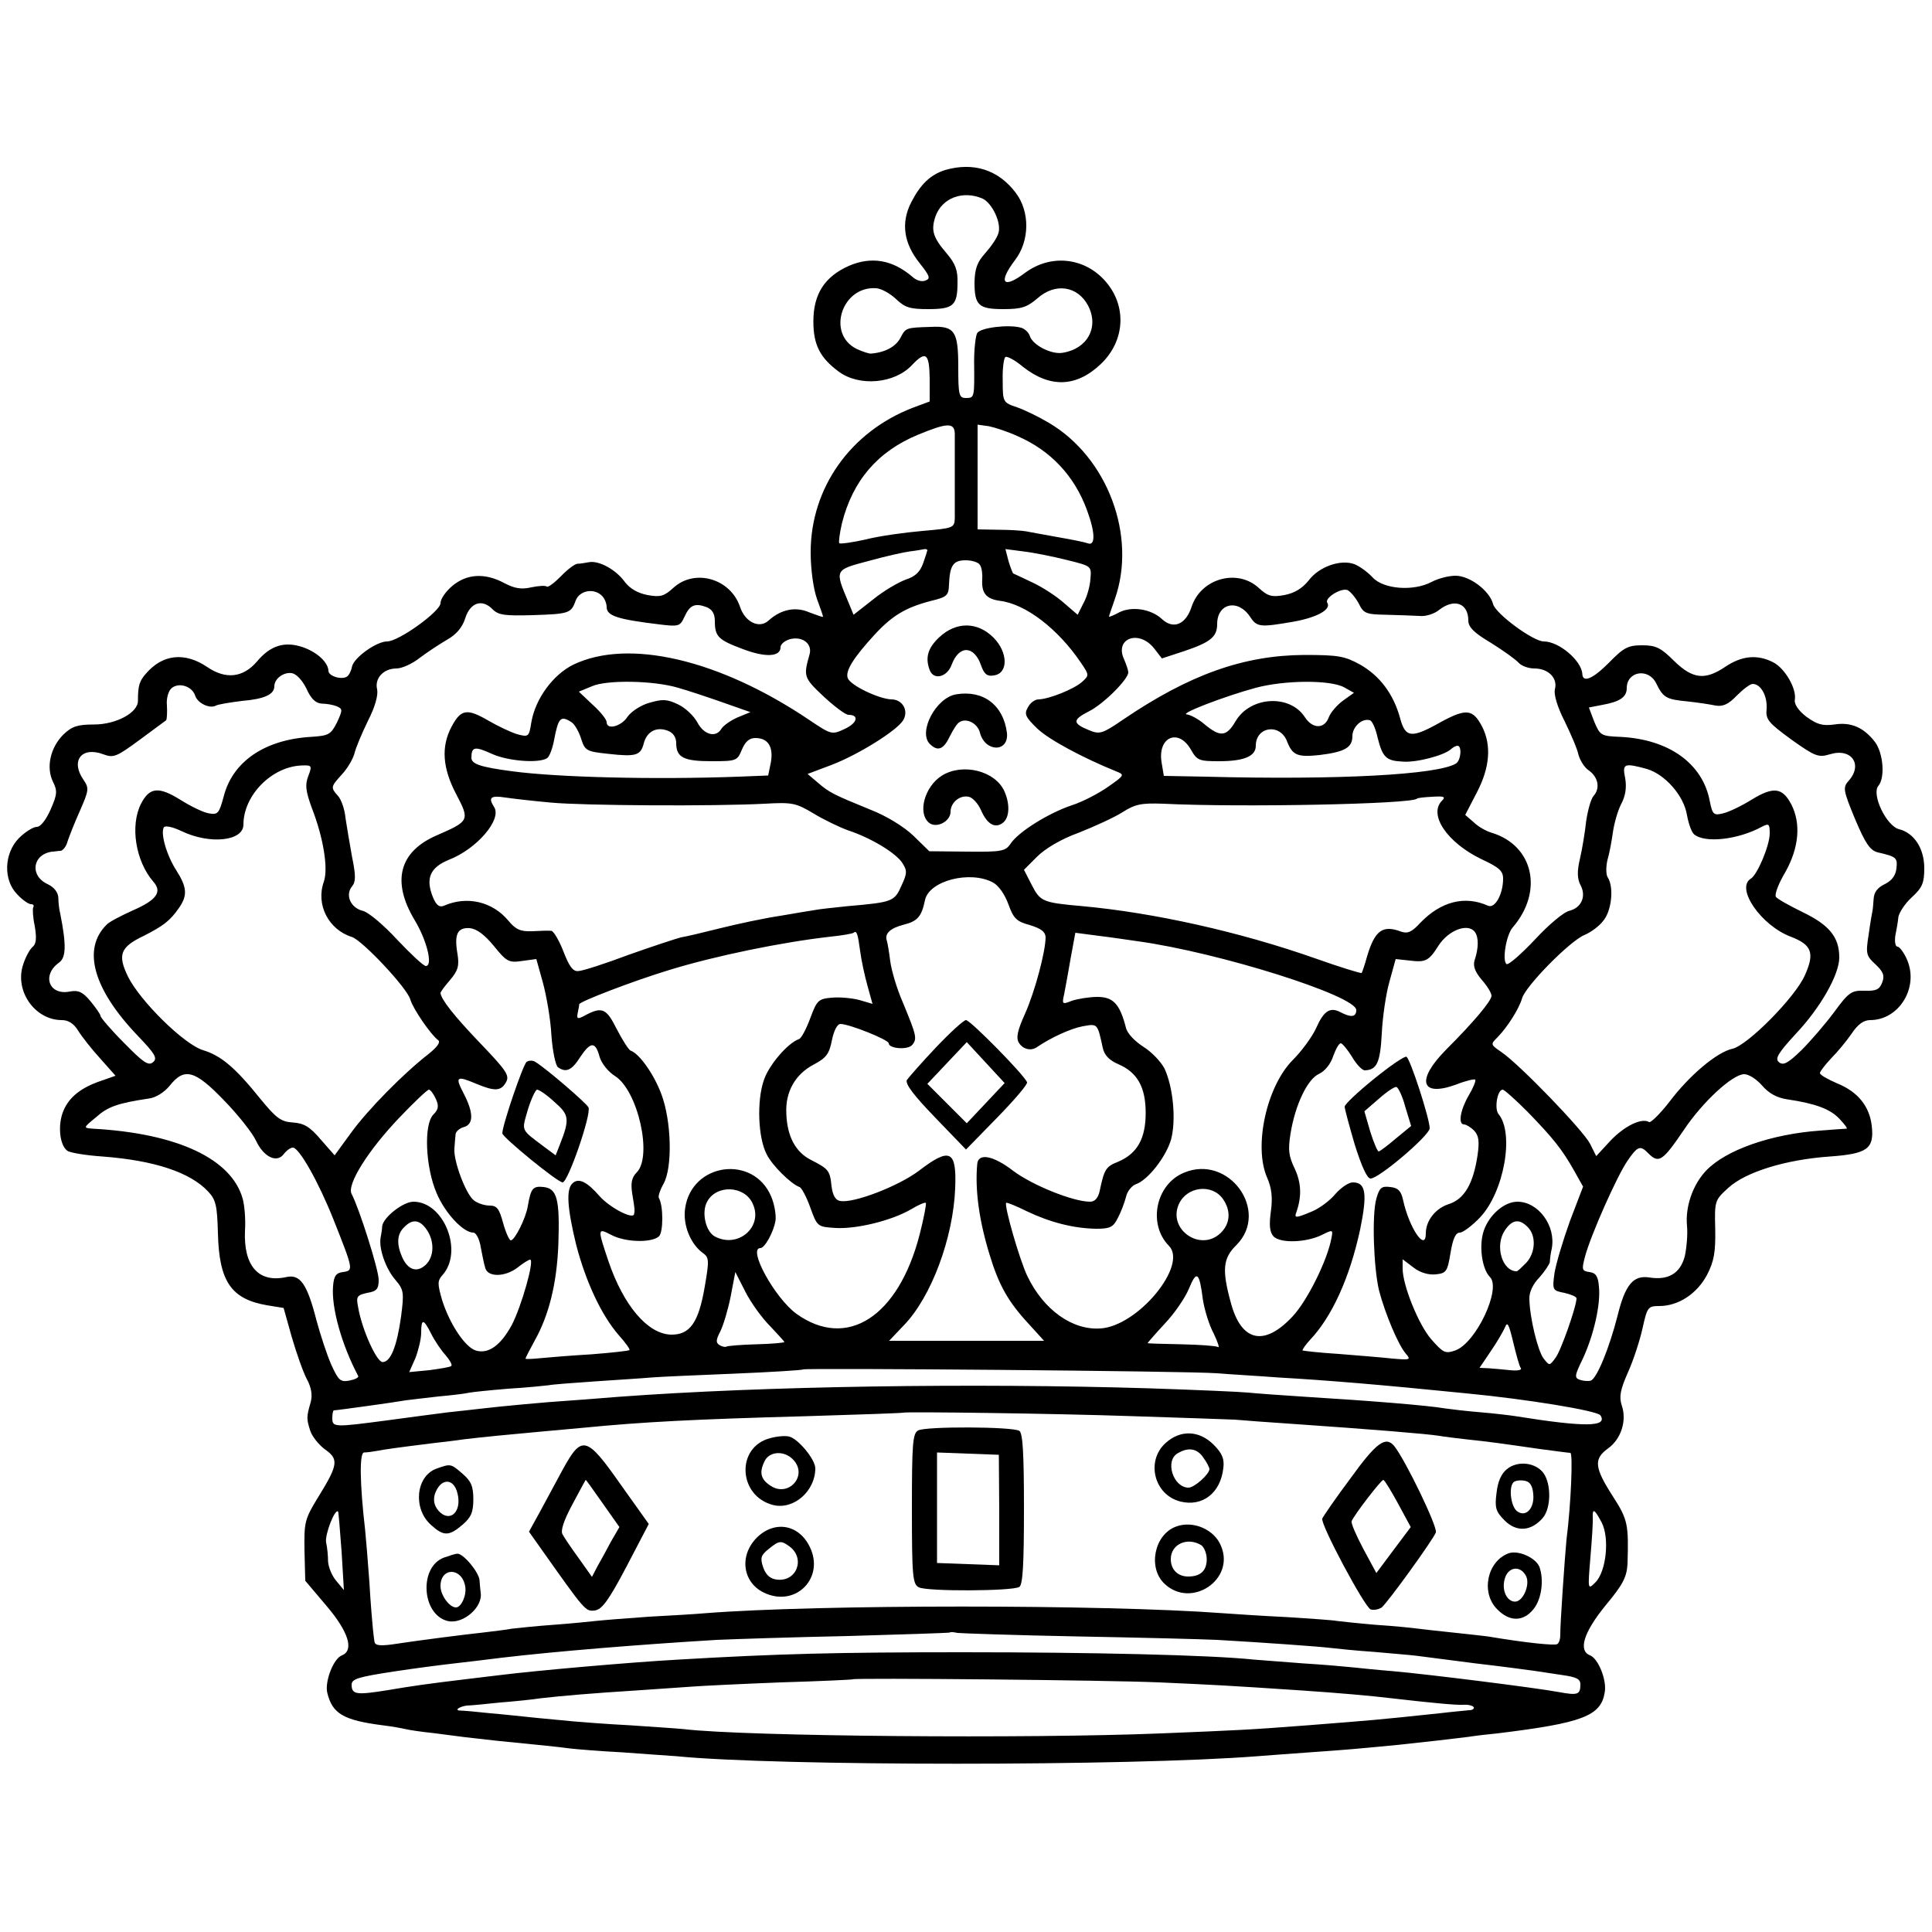 <?xml version="1.0" standalone="no"?>
<!DOCTYPE svg PUBLIC "-//W3C//DTD SVG 20010904//EN"
 "http://www.w3.org/TR/2001/REC-SVG-20010904/DTD/svg10.dtd">
<svg version="1.0" xmlns="http://www.w3.org/2000/svg"
 width="500pt" height="500pt" viewBox="0 0 500 500"
 preserveAspectRatio="xMidYMid meet">
<g transform="translate(0,500) scale(0.1,-0.1)"
fill="#000000" stroke="none">
<path d="M2446 4560 c-38 -12 -64 -37 -88 -84 -27 -53 -19 -106 22 -157 26
-33 29 -40 15 -45 -9 -4 -23 0 -33 9 -52 45 -107 54 -165 29 -63 -28 -92 -73
-92 -144 0 -60 17 -94 66 -130 53 -39 144 -31 189 17 36 38 45 31 46 -34 l0
-60 -43 -16 c-162 -62 -265 -208 -265 -374 0 -45 7 -94 16 -120 9 -24 16 -45
16 -47 0 -2 -16 4 -35 11 -36 16 -74 8 -106 -21 -24 -22 -61 -4 -74 36 -25 73
-117 99 -172 49 -24 -22 -34 -25 -67 -19 -26 5 -46 17 -59 34 -23 32 -67 56
-93 51 -10 -2 -24 -4 -30 -4 -7 -1 -26 -15 -43 -33 -17 -17 -33 -29 -36 -26
-3 3 -21 2 -40 -2 -26 -6 -43 -3 -70 11 -50 27 -97 24 -134 -7 -17 -14 -31
-34 -31 -45 0 -21 -108 -99 -138 -99 -28 0 -86 -42 -91 -65 -2 -11 -8 -23 -13
-26 -14 -9 -48 1 -48 15 -1 22 -29 48 -66 61 -47 16 -84 5 -119 -37 -36 -42
-81 -47 -129 -14 -58 39 -115 33 -158 -17 -17 -19 -21 -31 -21 -70 1 -31 -56
-62 -114 -62 -43 0 -57 -5 -79 -26 -34 -34 -45 -85 -27 -122 12 -24 11 -33 -6
-72 -12 -27 -26 -45 -36 -45 -9 0 -30 -13 -46 -29 -39 -40 -41 -109 -4 -146
13 -14 29 -25 35 -25 6 0 9 -3 6 -8 -2 -4 -1 -26 4 -49 5 -31 4 -46 -6 -54 -7
-6 -18 -26 -24 -45 -23 -68 30 -144 100 -144 17 0 31 -9 42 -27 10 -16 35 -48
57 -72 l40 -45 -34 -12 c-55 -18 -86 -43 -101 -79 -15 -36 -10 -88 10 -103 6
-5 47 -12 91 -15 134 -10 227 -41 273 -90 21 -22 24 -37 26 -109 3 -124 34
-170 127 -186 l43 -7 21 -75 c12 -41 29 -90 39 -109 12 -22 15 -42 10 -60 -11
-38 -11 -43 -1 -74 5 -15 22 -36 38 -48 36 -25 34 -40 -16 -121 -37 -60 -38
-67 -37 -141 l2 -78 55 -65 c57 -67 72 -115 40 -128 -22 -8 -45 -68 -38 -97
13 -54 42 -71 143 -84 25 -3 52 -8 60 -10 8 -2 40 -7 70 -10 30 -4 69 -9 85
-11 17 -2 53 -6 80 -9 120 -12 162 -16 190 -20 17 -2 77 -7 135 -10 58 -4 121
-9 140 -10 260 -26 1175 -26 1505 0 22 2 83 6 135 10 99 7 110 8 225 19 84 9
138 15 185 21 19 3 53 7 75 9 221 27 268 45 278 106 6 32 -17 88 -38 96 -31
12 -17 59 40 129 46 55 55 74 57 108 3 101 1 114 -37 173 -49 76 -51 98 -14
125 34 24 50 72 36 112 -7 22 -4 40 16 85 14 31 31 83 38 115 12 54 14 57 43
57 50 0 98 32 124 81 18 35 22 59 21 118 -2 74 -1 75 34 107 45 41 148 73 263
81 97 7 115 20 108 80 -6 51 -37 88 -89 109 -25 11 -45 22 -45 27 0 4 13 21
29 38 16 16 40 45 53 64 16 24 31 35 48 35 74 0 126 83 96 155 -8 19 -20 35
-25 35 -6 0 -8 12 -6 28 3 15 7 37 8 49 2 11 17 35 35 51 27 25 32 37 32 75 0
51 -26 91 -65 101 -33 8 -72 90 -54 112 18 21 13 84 -8 113 -29 38 -62 53
-106 46 -31 -4 -44 0 -72 20 -21 16 -32 33 -30 44 5 28 -25 81 -56 97 -41 21
-81 17 -123 -11 -53 -36 -85 -33 -134 15 -34 34 -47 40 -82 40 -37 0 -48 -6
-87 -46 -41 -41 -67 -52 -68 -28 -2 34 -60 84 -100 84 -27 0 -125 72 -131 97
-9 34 -60 73 -97 73 -18 0 -45 -7 -62 -16 -47 -25 -125 -19 -153 12 -13 14
-34 29 -47 34 -35 13 -91 -6 -118 -42 -17 -21 -37 -33 -63 -38 -33 -6 -43 -3
-67 19 -55 50 -149 24 -173 -49 -15 -46 -47 -60 -77 -32 -28 26 -78 34 -111
17 -14 -8 -26 -12 -26 -11 0 2 7 22 15 45 58 164 -19 368 -171 457 -25 15 -62
33 -82 40 -36 12 -37 13 -37 69 -1 31 3 59 7 61 4 3 25 -8 45 -25 71 -56 139
-53 202 7 63 60 68 151 11 215 -54 61 -141 70 -207 21 -57 -43 -71 -26 -26 33
38 50 39 126 1 175 -45 59 -109 79 -182 58z m97 -74 c25 -12 49 -63 41 -89 -3
-12 -19 -35 -34 -52 -21 -23 -27 -40 -28 -75 0 -60 10 -70 75 -70 47 0 61 5
88 28 46 41 104 32 131 -19 29 -56 -2 -112 -66 -122 -29 -5 -78 20 -85 44 -3
9 -14 19 -23 21 -32 9 -105 0 -113 -14 -4 -7 -8 -40 -8 -73 1 -94 1 -95 -21
-95 -18 0 -20 7 -20 79 0 94 -9 108 -71 105 -65 -2 -65 -2 -79 -29 -12 -22
-39 -37 -75 -40 -5 -1 -23 5 -38 12 -79 39 -38 164 51 157 13 -1 35 -13 51
-28 23 -22 36 -26 83 -26 65 0 76 9 76 68 1 33 -6 50 -27 75 -37 43 -42 61
-30 97 17 48 71 68 122 46z m-72 -608 c0 -25 0 -178 0 -219 -1 -25 -3 -26 -83
-33 -46 -4 -112 -13 -147 -22 -35 -8 -66 -12 -69 -10 -2 3 1 26 7 52 28 111
93 186 197 229 75 31 94 32 95 3z m163 -7 c85 -37 147 -103 179 -191 22 -59
22 -94 2 -86 -8 3 -43 10 -78 16 -34 6 -71 13 -82 15 -11 2 -44 4 -72 4 l-53
1 0 136 0 135 29 -4 c15 -3 49 -14 75 -26z m-234 -295 c0 -1 -5 -17 -11 -34
-8 -22 -20 -34 -45 -42 -19 -7 -57 -29 -84 -51 l-51 -40 -14 34 c-35 83 -35
82 52 105 43 12 92 23 108 25 17 2 33 5 38 6 4 0 7 -1 7 -3z m360 -25 c65 -16
65 -16 62 -49 -1 -19 -9 -47 -18 -63 l-15 -30 -36 31 c-19 17 -56 41 -82 53
-25 12 -47 22 -49 23 -1 1 -7 15 -12 32 l-8 31 46 -6 c26 -3 76 -13 112 -22z
m-224 -13 c5 -7 7 -24 6 -38 -2 -35 10 -50 46 -55 66 -8 150 -72 210 -161 21
-31 21 -32 2 -49 -20 -18 -84 -44 -112 -45 -10 0 -22 -9 -28 -21 -10 -17 -6
-25 25 -55 31 -29 117 -75 203 -110 23 -9 23 -10 -20 -40 -24 -17 -66 -39 -94
-48 -60 -20 -139 -69 -159 -100 -13 -19 -23 -21 -112 -20 l-98 1 -41 40 c-24
23 -69 51 -110 67 -98 40 -108 45 -138 71 l-26 22 61 23 c71 27 173 91 187
117 14 25 -3 53 -31 53 -32 1 -106 36 -113 55 -7 18 14 52 69 112 46 50 81 71
147 88 41 10 45 14 46 42 2 50 11 63 43 63 16 0 33 -5 37 -12z m980 -99 c13
-27 19 -29 72 -30 31 -1 70 -2 85 -3 16 -2 39 5 52 16 39 30 75 17 75 -28 0
-17 15 -32 59 -58 32 -20 64 -43 71 -51 7 -8 25 -15 41 -15 36 0 61 -25 53
-54 -3 -13 6 -45 25 -82 16 -33 33 -72 36 -87 4 -15 16 -34 27 -41 24 -17 30
-46 12 -66 -7 -8 -15 -38 -19 -65 -3 -28 -10 -71 -16 -97 -8 -33 -7 -52 1 -68
16 -29 3 -59 -28 -67 -15 -3 -55 -37 -90 -75 -35 -37 -68 -66 -73 -63 -12 8
-1 76 16 95 80 93 54 212 -55 245 -14 4 -35 16 -46 27 l-22 19 30 58 c34 65
38 122 14 170 -24 46 -41 48 -106 13 -78 -44 -93 -42 -107 11 -17 61 -52 108
-103 137 -40 22 -56 25 -145 25 -157 -1 -297 -51 -468 -167 -54 -37 -61 -39
-88 -28 -44 18 -44 27 -1 49 38 19 102 83 102 101 0 5 -5 20 -11 34 -25 54 38
77 77 29 l21 -27 58 19 c68 23 85 37 85 70 0 54 54 66 85 19 18 -27 25 -28
112 -13 62 11 99 32 88 49 -8 12 35 39 52 33 7 -3 20 -18 29 -34z m-1958 19
c7 -7 12 -20 12 -29 0 -23 29 -32 137 -45 49 -6 53 -5 64 19 14 31 27 37 57
26 15 -6 22 -17 22 -36 0 -41 9 -49 73 -73 58 -22 97 -20 97 5 0 8 11 17 25
21 33 8 58 -13 50 -40 -16 -56 -15 -60 36 -108 28 -26 57 -48 65 -48 28 0 23
-21 -9 -36 -34 -16 -35 -16 -93 23 -233 157 -468 211 -610 143 -53 -26 -99
-89 -109 -150 -6 -37 -7 -38 -37 -30 -16 5 -50 21 -74 35 -55 32 -71 30 -95
-15 -28 -52 -24 -108 12 -176 35 -67 34 -69 -51 -106 -97 -42 -117 -119 -57
-219 32 -53 48 -119 29 -119 -6 0 -39 31 -74 68 -35 38 -75 72 -90 75 -31 8
-45 41 -27 63 10 12 10 28 0 77 -6 34 -14 80 -17 101 -2 22 -11 47 -19 56 -20
22 -19 24 10 56 14 15 28 39 32 53 3 14 19 52 35 85 19 37 27 67 24 82 -7 28
16 54 50 54 14 0 41 12 61 28 20 15 52 36 71 47 23 13 39 32 46 55 13 41 44
51 71 23 15 -15 32 -17 103 -15 96 3 100 5 112 38 10 26 47 33 68 12z m-765
-240 c12 -27 24 -38 40 -39 12 0 29 -3 39 -7 15 -7 15 -9 0 -42 -16 -31 -21
-34 -67 -37 -120 -7 -203 -64 -226 -154 -12 -44 -15 -48 -38 -44 -14 2 -47 18
-74 35 -56 35 -80 33 -102 -10 -29 -57 -14 -149 32 -202 23 -26 9 -47 -53 -74
-31 -14 -62 -30 -68 -37 -64 -63 -35 -167 81 -288 45 -47 51 -58 39 -68 -12
-10 -25 -1 -75 50 -34 34 -61 66 -61 70 0 4 -12 21 -26 38 -20 24 -31 29 -53
25 -54 -11 -74 42 -28 75 18 13 19 45 3 126 -3 11 -5 30 -5 42 -1 14 -11 27
-28 35 -47 22 -39 77 12 84 6 0 15 2 22 2 6 1 15 12 18 25 4 12 18 48 32 79
23 53 24 58 9 80 -34 49 -5 87 51 66 27 -10 34 -7 94 37 35 26 66 49 69 51 2
3 3 20 2 38 -2 19 4 38 12 45 19 16 53 5 61 -19 6 -20 38 -35 54 -26 5 3 35 8
67 12 59 5 84 17 84 38 0 19 23 37 45 34 12 -2 27 -18 38 -40z m3493 14 c18
-37 26 -42 79 -47 28 -3 61 -8 75 -11 19 -3 33 3 55 26 16 16 34 30 41 30 21
0 38 -31 36 -64 -3 -28 4 -36 64 -80 62 -44 70 -47 100 -38 56 17 86 -27 48
-69 -15 -17 -14 -24 17 -99 27 -64 39 -81 59 -86 48 -11 51 -14 48 -41 -2 -19
-12 -32 -30 -41 -19 -9 -28 -21 -29 -38 -1 -13 -2 -27 -3 -31 -1 -5 -6 -32
-10 -62 -8 -50 -6 -55 18 -77 20 -19 24 -29 17 -47 -7 -18 -16 -22 -45 -21
-34 1 -41 -3 -79 -55 -23 -31 -61 -75 -85 -99 -35 -34 -47 -40 -58 -31 -11 9
-3 23 44 74 64 68 112 153 112 197 0 53 -26 84 -94 117 -35 17 -67 35 -70 40
-4 6 7 35 25 65 35 63 40 125 15 174 -23 44 -46 47 -102 13 -27 -17 -61 -33
-75 -36 -24 -6 -27 -3 -34 31 -18 98 -106 161 -232 167 -50 2 -52 4 -67 39
l-14 37 36 7 c44 8 62 20 62 43 0 44 56 53 76 13z m-2531 -12 c22 -6 73 -23
113 -37 l74 -26 -34 -14 c-18 -8 -36 -21 -41 -29 -14 -24 -45 -16 -62 16 -9
17 -31 38 -50 47 -29 14 -41 14 -75 4 -22 -6 -47 -23 -56 -36 -16 -25 -54 -35
-54 -14 0 7 -16 27 -36 45 l-36 34 34 14 c38 17 160 15 223 -4z m1724 1 l25
-14 -28 -20 c-15 -11 -32 -30 -37 -43 -11 -31 -42 -31 -62 0 -39 60 -141 54
-179 -10 -24 -41 -40 -42 -80 -9 -16 14 -37 25 -46 26 -23 1 97 47 178 69 75
20 193 21 229 1z m-2000 -90 c8 -5 19 -24 25 -43 10 -31 14 -33 71 -39 71 -8
83 -4 91 27 8 31 33 44 62 33 14 -5 22 -17 22 -32 0 -37 19 -47 91 -47 65 0
67 1 79 30 9 21 19 30 35 30 33 0 47 -23 40 -63 l-7 -34 -76 -3 c-218 -8 -467
-2 -587 14 -83 11 -105 19 -105 35 0 29 9 30 53 10 42 -19 122 -25 143 -11 6
4 14 25 18 47 11 58 17 64 45 46z m2086 -39 c13 -52 22 -61 65 -63 36 -3 107
16 125 32 5 5 13 9 17 9 12 0 9 -38 -4 -46 -47 -29 -304 -43 -649 -34 l-107 2
-6 36 c-10 65 44 88 76 32 16 -28 21 -30 73 -30 65 0 95 13 95 40 0 50 63 59
81 11 14 -36 27 -41 84 -35 65 8 85 19 85 49 0 24 25 47 45 41 6 -1 15 -21 20
-44z m-2767 -100 c-9 -23 -7 -39 9 -83 30 -77 43 -157 31 -191 -21 -59 12
-124 73 -143 27 -9 143 -132 151 -162 7 -24 53 -91 72 -105 7 -5 -3 -18 -24
-35 -67 -52 -158 -145 -201 -204 l-43 -59 -36 41 c-28 33 -43 42 -72 44 -31 2
-43 11 -84 61 -65 81 -102 112 -148 126 -50 15 -164 128 -195 191 -27 56 -20
76 41 105 51 26 68 39 91 72 23 33 21 54 -7 98 -25 39 -41 95 -32 111 4 5 23
1 46 -10 73 -35 160 -26 160 17 0 76 74 151 152 153 25 1 26 -1 16 -27z m3464
18 c47 -14 96 -69 104 -120 4 -22 12 -44 18 -49 28 -24 114 -14 175 19 19 10
21 8 21 -17 0 -31 -32 -107 -49 -117 -40 -25 27 -121 103 -150 55 -21 63 -42
37 -100 -25 -57 -148 -181 -187 -190 -41 -9 -112 -69 -164 -138 -24 -31 -48
-54 -52 -52 -19 12 -64 -10 -100 -48 l-37 -40 -16 32 c-18 35 -182 205 -229
237 -29 20 -29 20 -10 39 26 27 55 73 63 100 8 31 123 148 161 164 17 7 40 24
50 38 21 26 27 86 11 111 -5 7 -5 28 -1 45 5 17 11 49 14 71 3 22 12 55 21 73
12 22 15 44 11 68 -8 38 -3 40 56 24z m-2837 -87 c83 -8 422 -10 555 -3 70 4
80 2 125 -25 28 -17 68 -36 90 -44 58 -19 123 -58 140 -84 13 -20 13 -27 -2
-59 -18 -41 -23 -43 -138 -53 -38 -4 -77 -8 -85 -10 -8 -1 -49 -8 -90 -15 -41
-6 -111 -21 -155 -32 -44 -11 -90 -22 -103 -24 -12 -3 -73 -23 -135 -45 -61
-23 -120 -42 -130 -42 -14 -2 -24 12 -39 51 -11 28 -25 52 -31 53 -7 1 -29 0
-50 -1 -30 -1 -42 4 -62 28 -41 49 -107 64 -166 38 -12 -5 -20 1 -29 23 -19
48 -7 76 42 96 72 28 137 104 117 136 -16 25 -10 31 29 25 20 -3 73 -9 117
-13z m2307 5 c-36 -36 13 -109 103 -152 45 -21 55 -30 55 -50 0 -40 -21 -78
-39 -70 -60 27 -122 11 -175 -44 -22 -24 -33 -29 -50 -23 -48 18 -68 3 -88
-64 -6 -22 -13 -42 -14 -43 -1 -2 -56 15 -121 38 -193 68 -416 118 -603 135
-102 9 -108 12 -130 55 l-20 39 34 34 c21 21 63 46 108 62 40 16 91 39 113 53
33 21 49 24 105 22 201 -10 643 -1 657 13 1 2 19 4 40 5 30 2 35 0 25 -10z
m-1162 -212 c15 -8 31 -32 40 -57 13 -36 21 -44 55 -53 29 -9 40 -17 41 -31 0
-37 -27 -139 -53 -198 -20 -44 -24 -63 -16 -76 11 -17 32 -22 48 -10 34 23 85
47 117 53 39 7 38 8 52 -56 4 -19 17 -32 40 -42 49 -21 71 -59 71 -126 0 -67
-22 -105 -70 -126 -33 -13 -37 -19 -49 -76 -4 -19 -13 -28 -25 -28 -44 0 -150
43 -199 80 -52 40 -91 47 -93 17 -6 -67 5 -146 32 -234 24 -79 48 -122 102
-180 l39 -43 -201 0 -200 0 38 40 c71 73 128 226 133 355 4 98 -13 107 -94 45
-53 -40 -170 -85 -204 -78 -12 2 -19 15 -22 38 -4 41 -8 45 -53 68 -40 20 -62
61 -64 120 -3 56 23 102 71 127 32 17 40 27 47 63 5 25 14 42 22 42 23 0 125
-41 125 -50 0 -14 50 -18 61 -4 13 16 11 24 -25 111 -15 34 -29 82 -32 105 -3
24 -7 48 -9 54 -6 18 9 32 44 41 36 9 46 21 55 64 11 50 117 77 176 45z
m-1292 -164 c33 -41 39 -44 73 -39 l37 5 17 -61 c9 -33 20 -95 22 -136 3 -42
11 -79 17 -83 21 -15 36 -8 58 27 27 40 39 40 50 -1 5 -16 22 -38 40 -49 59
-38 97 -207 56 -249 -13 -13 -16 -27 -12 -54 7 -42 7 -44 5 -54 -2 -15 -62 16
-89 46 -33 38 -55 49 -71 33 -16 -16 -13 -63 10 -158 25 -96 65 -182 110 -234
18 -20 30 -37 28 -39 -2 -2 -47 -7 -99 -11 -52 -3 -112 -8 -132 -10 -21 -2
-38 -3 -38 -1 0 2 11 23 24 47 37 66 57 148 61 248 4 117 -3 145 -38 149 -28
3 -33 -3 -41 -49 -5 -32 -34 -89 -44 -89 -4 0 -13 20 -20 45 -10 37 -16 45
-35 45 -13 0 -31 6 -40 13 -21 15 -54 103 -51 135 1 12 2 28 3 36 0 7 10 16
21 19 26 7 26 37 0 87 -23 44 -19 47 33 25 48 -20 64 -19 77 5 9 17 0 30 -67
100 -68 71 -101 113 -103 130 0 3 11 18 25 34 20 24 24 36 19 67 -9 52 0 69
32 67 18 -2 38 -17 62 -46z m2539 36 c10 -14 10 -41 -1 -74 -4 -14 1 -29 19
-50 14 -16 25 -34 25 -41 0 -13 -45 -67 -118 -140 -78 -79 -65 -123 26 -90 25
10 47 15 50 13 2 -3 -5 -21 -17 -41 -22 -38 -28 -75 -12 -75 5 0 17 -7 26 -16
12 -13 14 -27 9 -63 -11 -74 -34 -114 -74 -127 -35 -11 -60 -43 -60 -76 0 -49
-43 13 -59 87 -5 23 -13 31 -33 33 -23 3 -28 -2 -36 -30 -12 -42 -7 -180 7
-238 16 -61 50 -141 69 -163 14 -16 12 -17 -34 -13 -27 3 -89 8 -139 12 -49 3
-92 8 -94 9 -1 2 7 14 19 27 57 60 103 161 130 286 19 93 15 122 -19 122 -11
0 -31 -14 -45 -30 -14 -17 -41 -37 -60 -45 -43 -18 -47 -18 -41 -2 14 40 13
75 -4 112 -16 33 -18 49 -11 92 12 74 44 141 74 154 15 7 30 26 36 45 7 19 15
34 20 34 4 0 17 -16 29 -35 11 -19 26 -35 33 -35 31 1 40 19 44 95 2 43 11
104 20 135 l16 58 37 -4 c40 -5 49 -1 74 39 26 40 76 59 94 35z m-1591 -49 c3
-24 12 -65 19 -90 l13 -47 -34 10 c-19 5 -51 8 -72 6 -34 -3 -38 -7 -55 -53
-10 -27 -23 -52 -29 -54 -29 -10 -78 -67 -91 -106 -19 -54 -15 -150 7 -192 14
-29 63 -77 85 -85 5 -1 18 -25 28 -53 18 -50 19 -50 66 -53 54 -3 145 19 196
49 18 11 35 18 37 16 2 -2 -5 -39 -16 -82 -55 -213 -188 -299 -319 -205 -56
41 -127 170 -93 170 11 0 34 41 39 71 2 15 -3 43 -11 62 -46 110 -207 88 -223
-31 -6 -42 14 -91 45 -114 17 -12 18 -18 6 -87 -16 -95 -39 -126 -88 -125 -60
2 -122 75 -161 189 -29 86 -29 88 7 69 36 -19 103 -21 123 -4 12 10 12 80 0
100 -2 4 3 20 12 36 24 42 21 164 -6 234 -19 50 -56 103 -79 111 -5 2 -21 27
-36 56 -27 54 -38 59 -84 34 -17 -9 -20 -8 -17 7 2 9 4 20 4 23 1 7 139 60
231 88 119 37 295 73 420 87 30 3 57 8 59 10 8 7 11 -2 17 -47z m719 25 c210
-29 565 -141 565 -178 0 -18 -13 -20 -40 -6 -28 15 -44 4 -64 -41 -10 -22 -37
-59 -60 -82 -68 -68 -102 -223 -67 -304 12 -27 15 -52 10 -88 -5 -36 -3 -54 7
-65 18 -18 84 -16 125 4 28 14 29 14 25 -7 -10 -57 -62 -162 -100 -203 -74
-80 -134 -67 -161 36 -23 84 -20 114 15 148 87 88 -20 236 -136 187 -73 -30
-94 -133 -39 -189 50 -50 -80 -208 -177 -214 -73 -5 -147 48 -189 135 -20 41
-61 184 -55 190 1 2 26 -8 54 -22 61 -29 121 -44 179 -45 36 0 44 4 56 28 8
15 17 39 21 54 3 15 15 29 25 33 31 10 79 71 92 117 13 51 5 134 -17 182 -9
18 -34 44 -55 57 -22 14 -42 35 -45 49 -16 62 -33 80 -74 80 -21 0 -51 -5 -66
-10 -25 -10 -26 -9 -20 17 3 16 11 58 17 94 l12 65 61 -8 c34 -4 79 -11 101
-14z m-2365 -412 c37 -38 74 -85 83 -105 20 -42 54 -58 72 -33 7 9 17 16 23
16 16 0 66 -88 105 -186 52 -131 52 -132 25 -136 -18 -2 -24 -10 -26 -36 -5
-55 22 -152 65 -233 2 -4 -8 -9 -23 -12 -23 -4 -28 0 -47 42 -11 25 -28 77
-38 114 -24 94 -42 120 -78 112 -72 -16 -111 29 -107 120 2 28 -1 65 -6 83
-29 103 -169 169 -388 181 -25 2 -25 2 9 30 30 27 56 36 136 48 18 2 40 16 54
33 38 48 65 41 141 -38z m3980 39 c17 -20 38 -32 65 -36 74 -11 111 -25 135
-50 13 -14 22 -25 19 -26 -2 0 -33 -2 -69 -5 -126 -9 -244 -50 -295 -104 -34
-36 -54 -93 -49 -143 2 -21 -1 -57 -6 -79 -12 -44 -43 -62 -92 -54 -41 6 -62
-18 -82 -100 -21 -82 -53 -161 -69 -167 -7 -2 -19 -1 -28 2 -15 5 -14 11 7 54
28 60 47 141 42 187 -2 27 -8 36 -25 38 -19 3 -20 6 -11 40 15 56 83 209 110
248 26 38 33 41 54 19 27 -27 37 -20 92 61 48 72 126 144 156 144 12 0 32 -13
46 -29z m-3432 -35 c8 -18 7 -27 -6 -40 -26 -25 -21 -137 8 -204 22 -52 69
-102 95 -102 7 0 16 -17 19 -37 4 -21 9 -46 12 -55 7 -24 52 -23 84 2 14 11
28 20 32 20 12 0 -23 -123 -48 -170 -29 -53 -61 -75 -93 -65 -28 9 -68 70 -87
131 -12 42 -12 49 1 64 55 61 4 190 -75 190 -27 0 -79 -41 -81 -64 0 -6 -2
-19 -4 -29 -5 -28 13 -80 38 -109 22 -26 23 -32 15 -95 -11 -78 -27 -118 -48
-118 -15 0 -53 83 -63 141 -6 29 -3 32 23 38 25 4 30 10 30 34 0 26 -50 184
-70 222 -13 24 42 112 123 197 38 40 73 73 77 73 4 0 12 -11 18 -24z m2825
-33 c67 -69 90 -98 121 -153 l23 -41 -34 -89 c-18 -50 -36 -110 -40 -135 -6
-44 -5 -45 26 -51 17 -4 31 -10 31 -14 0 -21 -41 -138 -55 -155 -15 -20 -15
-20 -30 -1 -15 19 -36 105 -37 154 -1 17 9 39 26 56 14 16 26 34 27 40 0 6 2
22 5 35 11 59 -35 121 -89 121 -34 0 -73 -34 -87 -75 -13 -38 -5 -99 16 -120
30 -30 -36 -171 -90 -190 -26 -9 -31 -6 -62 29 -33 38 -74 140 -74 183 l0 24
29 -22 c17 -13 39 -19 57 -17 27 3 30 7 38 56 6 36 13 52 24 52 8 0 32 18 52
39 62 65 90 218 48 268 -11 14 -3 63 11 63 4 0 33 -26 64 -57z m-2005 -238
c28 -60 -38 -117 -98 -85 -24 13 -35 63 -20 90 24 45 97 42 118 -5z m1217 12
c21 -30 19 -63 -5 -87 -52 -52 -139 8 -109 74 21 46 86 53 114 13z m-2061 -79
c21 -30 20 -71 -3 -92 -22 -20 -45 -13 -60 20 -15 34 -14 60 5 78 21 22 40 20
58 -6z m2850 6 c22 -22 20 -66 -4 -92 -12 -12 -22 -22 -25 -22 -37 0 -57 65
-31 105 19 29 38 32 60 9z m-1961 -256 c20 -21 37 -40 37 -41 0 -2 -32 -5 -72
-6 -39 -1 -75 -4 -78 -6 -3 -2 -12 0 -18 4 -10 6 -9 14 2 35 8 16 20 56 27 91
l12 63 26 -51 c14 -28 43 -68 64 -89z m1120 69 c4 -26 16 -66 28 -88 11 -23
16 -39 11 -35 -5 3 -48 6 -95 7 -48 1 -87 2 -87 3 0 1 20 24 44 50 25 26 53
67 63 91 20 49 27 43 36 -28z m-1997 -89 c9 -18 26 -43 37 -55 11 -13 18 -25
15 -28 -2 -3 -28 -7 -57 -11 l-52 -5 16 36 c8 21 15 50 15 66 0 37 6 37 26 -3z
m2820 -89 c3 -5 -10 -7 -28 -5 -18 2 -43 4 -56 5 l-23 1 29 43 c16 23 32 51
37 62 6 16 10 8 21 -38 8 -33 16 -63 20 -68z m-786 -13 c36 -3 108 -7 160 -11
122 -7 257 -18 485 -41 157 -15 340 -45 347 -57 19 -30 -39 -31 -220 -2 -13 2
-53 7 -90 10 -37 3 -78 8 -92 10 -46 8 -197 20 -360 30 -63 4 -131 9 -150 11
-19 2 -134 7 -255 11 -456 14 -998 6 -1375 -22 -52 -4 -111 -9 -130 -10 -51
-3 -179 -15 -220 -20 -19 -2 -60 -7 -90 -10 -30 -4 -102 -13 -159 -21 -136
-18 -141 -18 -141 6 0 11 2 20 4 20 7 0 159 21 186 26 14 2 52 6 85 10 33 3
67 7 75 9 8 2 56 7 105 11 50 3 97 8 105 9 8 2 62 6 120 10 58 4 123 8 145 10
22 2 119 6 215 10 96 4 177 9 179 11 5 4 993 -4 1071 -10z m-220 -111 c124 -4
243 -8 265 -9 22 -2 90 -7 150 -11 203 -14 351 -26 380 -31 11 -2 43 -6 70 -9
58 -6 93 -11 190 -25 39 -5 74 -10 79 -10 7 0 2 -131 -10 -225 -4 -41 -17
-226 -16 -247 0 -10 -3 -20 -8 -23 -7 -4 -79 3 -180 20 -14 2 -54 6 -90 10
-36 4 -76 8 -90 10 -14 2 -63 7 -110 10 -47 4 -92 9 -100 10 -9 2 -67 6 -130
10 -63 3 -137 8 -165 10 -305 23 -1050 23 -1340 0 -22 -2 -87 -6 -145 -9 -58
-4 -120 -9 -138 -11 -18 -2 -68 -7 -110 -10 -42 -3 -90 -8 -107 -10 -16 -3
-50 -7 -75 -10 -47 -5 -165 -20 -237 -31 -32 -4 -43 -2 -44 8 -1 7 -3 22 -4
33 -1 11 -6 65 -9 120 -4 55 -9 116 -11 135 -14 121 -15 200 -3 201 7 0 22 2
33 4 20 4 56 9 145 20 25 3 61 7 80 10 49 6 123 13 200 20 36 3 85 8 110 10
153 15 285 22 580 30 135 4 246 8 247 9 4 3 392 -2 593 -9z m-2046 -350 l6
-100 -20 24 c-11 13 -20 35 -21 50 0 14 -2 36 -5 49 -4 20 23 89 31 80 1 -1 5
-48 9 -103z m3261 75 c21 -40 12 -127 -16 -155 -20 -20 -20 -20 -13 65 4 47 7
93 6 103 -1 25 5 21 23 -13z m-1360 -295 c160 -3 324 -7 365 -9 121 -7 263
-17 295 -21 17 -2 66 -7 110 -10 44 -4 94 -8 110 -10 17 -2 86 -11 155 -20 69
-8 136 -17 150 -19 14 -2 46 -7 73 -11 36 -5 47 -10 47 -24 0 -27 -7 -29 -56
-20 -59 11 -338 46 -429 54 -38 3 -86 8 -105 10 -19 2 -75 7 -125 10 -49 4
-108 8 -130 10 -114 12 -421 19 -755 19 -327 0 -478 -4 -734 -19 -127 -7 -374
-29 -461 -40 -16 -2 -50 -6 -75 -9 -125 -15 -150 -19 -216 -30 -81 -13 -94
-12 -94 14 0 15 17 20 108 34 59 9 130 18 157 21 28 3 84 10 125 15 135 16
354 34 555 46 44 2 197 7 340 10 143 4 261 8 263 9 2 2 11 1 20 -1 9 -1 148
-6 307 -9z m215 -119 c136 -6 177 -8 370 -21 90 -6 182 -14 230 -20 105 -12
167 -18 187 -17 12 1 24 -2 27 -6 2 -4 -3 -8 -12 -8 -9 -1 -44 -4 -77 -8 -171
-18 -163 -17 -340 -31 -155 -12 -185 -13 -380 -21 -341 -14 -1074 -8 -1235 11
-19 2 -82 6 -140 10 -58 3 -123 8 -145 10 -22 2 -65 6 -95 9 -30 3 -84 9 -120
12 -36 4 -71 7 -78 7 -17 0 -5 10 16 13 9 0 49 4 87 8 39 3 86 8 105 11 52 6
133 13 245 20 55 4 120 8 145 10 25 2 128 7 230 11 102 3 186 7 187 8 5 4 658
-2 793 -8z"/>
<path d="M2431 3351 c-30 -28 -37 -53 -25 -85 10 -27 45 -19 57 14 19 51 58
50 76 -2 8 -23 16 -29 33 -26 38 5 37 60 -1 98 -41 41 -96 42 -140 1z"/>
<path d="M2474 3203 c-52 -9 -98 -97 -68 -128 21 -21 36 -15 53 21 8 16 18 32
24 35 18 12 47 -3 53 -27 13 -51 75 -52 70 -1 -9 72 -61 112 -132 100z"/>
<path d="M2438 2993 c-45 -28 -64 -97 -34 -122 19 -16 56 3 56 28 0 24 24 44
47 39 10 -2 24 -17 32 -35 16 -37 37 -48 57 -32 17 14 18 49 3 82 -24 52 -107
73 -161 40z"/>
<path d="M2422 2289 c-37 -39 -70 -77 -75 -84 -5 -10 18 -40 73 -97 l80 -83
81 83 c44 45 79 86 77 91 -6 18 -147 161 -158 161 -6 0 -41 -32 -78 -71z m129
-144 l-49 -52 -51 51 -51 51 51 54 51 54 49 -53 49 -53 -49 -52z"/>
<path d="M1363 2252 c-9 -6 -63 -164 -63 -185 0 -10 143 -127 156 -127 14 0
75 177 67 194 -4 10 -112 103 -138 118 -6 4 -16 4 -22 0z m72 -104 c38 -33 40
-44 14 -110 l-11 -28 -27 20 c-65 49 -61 41 -45 98 9 29 20 52 24 52 5 0 26
-14 45 -32z"/>
<path d="M3556 2208 c-42 -34 -76 -66 -76 -72 0 -6 12 -50 26 -98 18 -57 32
-88 41 -88 22 0 153 112 153 130 0 25 -50 179 -60 185 -4 3 -42 -23 -84 -57z
m81 -73 l15 -49 -39 -32 c-21 -18 -41 -33 -45 -34 -3 0 -13 23 -22 52 l-15 52
37 32 c20 18 41 32 46 31 5 -2 16 -25 23 -52z"/>
<path d="M2376 1298 c-14 -8 -16 -34 -16 -203 0 -175 2 -195 18 -203 21 -11
242 -10 260 1 9 6 12 58 12 202 0 144 -3 196 -12 202 -18 11 -242 12 -262 1z
m210 -206 l0 -143 -80 3 -81 3 0 143 0 143 80 -3 80 -3 1 -143z"/>
<path d="M1993 1278 c-89 -23 -83 -150 8 -173 53 -13 109 36 109 95 0 23 -44
76 -67 82 -10 3 -32 1 -50 -4z m61 -57 c37 -41 -14 -97 -60 -66 -26 17 -30 35
-14 66 14 24 52 25 74 0z"/>
<path d="M3016 1265 c-51 -47 -29 -134 39 -151 57 -14 104 22 111 87 3 23 -3
38 -25 60 -38 38 -87 39 -125 4z m98 -37 c9 -12 16 -26 16 -30 0 -13 -39 -48
-54 -48 -40 0 -62 70 -28 89 27 16 50 13 66 -11z"/>
<path d="M3495 1174 c-39 -52 -71 -99 -73 -104 -5 -15 109 -228 125 -235 9 -3
21 0 29 5 17 15 132 174 140 194 5 14 -79 188 -108 224 -22 26 -46 9 -113 -84z
m123 -65 l33 -61 -45 -60 -44 -59 -34 63 c-18 34 -32 66 -30 71 4 13 76 107
82 107 3 0 20 -28 38 -61z"/>
<path d="M1457 1198 c-19 -35 -46 -85 -61 -113 l-27 -49 29 -41 c118 -167 117
-165 141 -163 19 3 35 24 82 113 l58 111 -72 101 c-89 127 -101 130 -150 41z
m103 -89 l43 -61 -22 -38 c-11 -21 -27 -50 -35 -64 l-14 -27 -34 48 c-19 26
-38 54 -42 62 -6 9 3 36 25 77 19 35 34 64 35 64 1 0 20 -27 44 -61z"/>
<path d="M3900 1198 c-15 -12 -24 -33 -27 -62 -5 -38 -2 -48 21 -71 31 -31 69
-28 99 7 21 25 22 86 2 115 -20 28 -67 34 -95 11z m68 -64 c4 -38 -20 -63 -43
-44 -15 13 -21 61 -8 74 4 4 16 6 28 4 14 -2 21 -12 23 -34z"/>
<path d="M1129 1199 c-53 -20 -61 -104 -13 -146 32 -29 46 -29 81 1 22 19 28
32 28 66 0 34 -6 47 -28 66 -31 27 -31 26 -68 13z m55 -64 c12 -48 -20 -77
-49 -45 -11 13 -14 26 -10 42 14 43 49 45 59 3z"/>
<path d="M3043 1049 c-56 -21 -73 -107 -29 -148 69 -65 183 11 146 98 -17 43
-73 67 -117 50z m66 -48 c7 -5 14 -21 14 -36 0 -30 -16 -45 -48 -45 -27 0 -45
18 -45 45 0 39 43 58 79 36z"/>
<path d="M1959 1021 c-48 -48 -37 -120 23 -145 80 -34 152 42 114 120 -28 59
-91 70 -137 25z m84 -23 c42 -31 19 -92 -32 -86 -18 2 -29 12 -36 32 -8 24 -6
31 14 47 27 22 32 23 54 7z"/>
<path d="M3904 980 c-56 -21 -72 -103 -29 -145 32 -33 68 -32 94 1 21 26 27
76 15 109 -10 24 -55 44 -80 35z m45 -58 c12 -22 -7 -67 -28 -67 -21 0 -35 29
-27 58 8 32 40 37 55 9z"/>
<path d="M1149 969 c-65 -24 -58 -147 9 -164 39 -10 92 35 86 73 -1 6 -2 21
-3 32 -1 21 -43 71 -58 69 -4 0 -20 -5 -34 -10z m55 -75 c4 -22 -10 -54 -24
-54 -17 0 -40 32 -40 55 0 50 56 49 64 -1z"/>
</g>
</svg>
